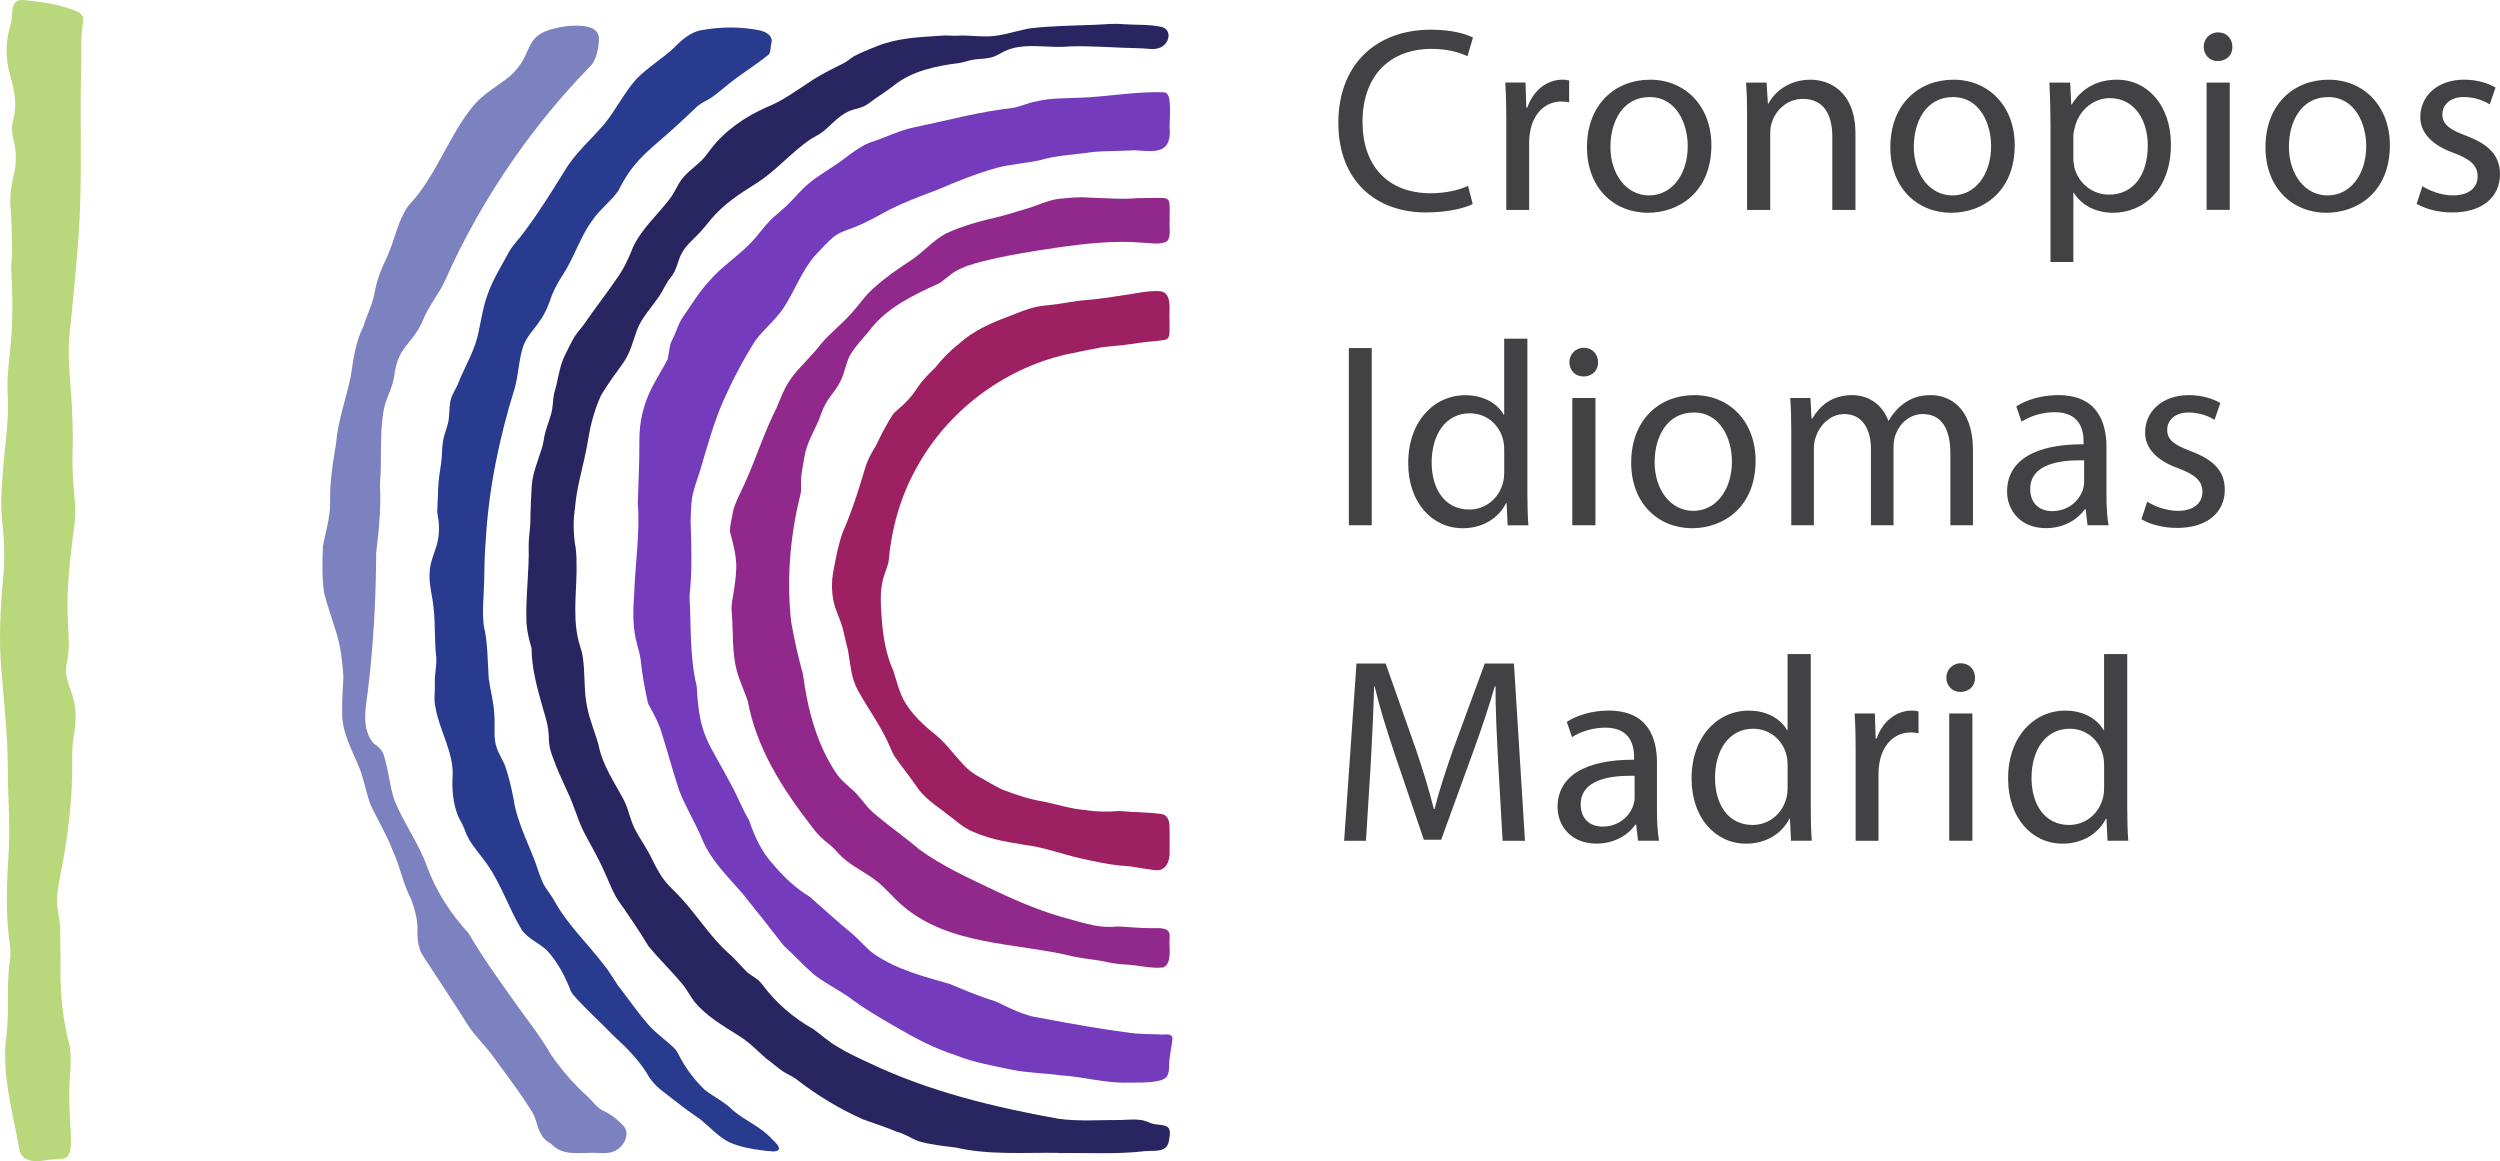<svg xmlns="http://www.w3.org/2000/svg" id="b" viewBox="0 0 645.88 300"><g id="c"><g id="d"><path d="M380.48,52.72c-2.18,1.09-6.52,2.17-12.1,2.17-12.91,0-22.62-8.15-22.62-23.17s9.72-24.05,23.92-24.05c5.7,0,9.31,1.22,10.87,2.04l-1.43,4.82c-2.24-1.09-5.43-1.9-9.24-1.9-10.74,0-17.87,6.86-17.87,18.89,0,11.21,6.45,18.41,17.6,18.41,3.6,0,7.27-.75,9.65-1.9l1.22,4.69h0Z" fill="#424143"></path><path d="M389.16,31.59c0-3.87-.07-7.2-.27-10.26h5.23l.2,6.45h.27c1.49-4.42,5.09-7.2,9.1-7.2.68,0,1.16.07,1.7.21v5.64c-.61-.13-1.22-.2-2.04-.2-4.21,0-7.2,3.19-8.02,7.68-.14.82-.27,1.77-.27,2.79v17.53h-5.91v-22.64Z" fill="#424143"></path><path d="M442.14,37.51c0,12.16-8.43,17.46-16.38,17.46-8.9,0-15.76-6.52-15.76-16.92,0-11.01,7.2-17.46,16.31-17.46s15.83,6.86,15.83,16.92h0ZM416.05,37.85c0,7.2,4.14,12.64,9.99,12.64s9.99-5.37,9.99-12.77c0-5.57-2.79-12.64-9.85-12.64s-10.12,6.52-10.12,12.77h0Z" fill="#424143"></path><path d="M451.37,30.24c0-3.4-.07-6.18-.27-8.9h5.3l.34,5.43h.14c1.63-3.13,5.43-6.18,10.87-6.18,4.55,0,11.61,2.72,11.61,14v19.64h-5.98v-18.96c0-5.3-1.97-9.72-7.61-9.72-3.94,0-7,2.79-8.02,6.12-.27.75-.41,1.77-.41,2.79v19.77h-5.98v-23.98h.01Z" fill="#424143"></path><path d="M520.51,37.51c0,12.16-8.43,17.46-16.38,17.46-8.9,0-15.76-6.52-15.76-16.92,0-11.01,7.2-17.46,16.31-17.46s15.83,6.86,15.83,16.92ZM494.43,37.85c0,7.2,4.14,12.64,9.99,12.64s9.99-5.37,9.99-12.77c0-5.57-2.79-12.64-9.85-12.64s-10.12,6.52-10.12,12.77h-.01Z" fill="#424143"></path><path d="M529.74,32.07c0-4.21-.14-7.61-.27-10.73h5.37l.27,5.64h.14c2.45-4.01,6.32-6.39,11.68-6.39,7.95,0,13.93,6.73,13.93,16.71,0,11.82-7.2,17.67-14.95,17.67-4.35,0-8.15-1.9-10.12-5.16h-.13v17.87h-5.91v-35.6h-.01ZM535.65,40.83c0,.88.13,1.7.27,2.45,1.09,4.15,4.69,7,8.97,7,6.32,0,9.99-5.16,9.99-12.7,0-6.59-3.47-12.23-9.78-12.23-4.08,0-7.88,2.92-9.04,7.41-.2.75-.41,1.63-.41,2.45v5.64-.02Z" fill="#424143"></path><path d="M576.74,12.1c.07,2.04-1.43,3.67-3.81,3.67-2.11,0-3.6-1.63-3.6-3.67s1.56-3.74,3.74-3.74,3.67,1.63,3.67,3.74ZM570.08,54.22V21.34h5.98v32.88h-5.98Z" fill="#424143"></path><path d="M617.43,37.51c0,12.16-8.43,17.46-16.38,17.46-8.9,0-15.76-6.52-15.76-16.92,0-11.01,7.2-17.46,16.31-17.46s15.83,6.86,15.83,16.92ZM591.34,37.85c0,7.2,4.14,12.64,9.99,12.64s9.99-5.37,9.99-12.77c0-5.57-2.79-12.64-9.85-12.64s-10.12,6.52-10.12,12.77h-.01Z" fill="#424143"></path><path d="M625.83,48.1c1.77,1.15,4.89,2.38,7.88,2.38,4.35,0,6.39-2.17,6.39-4.89s-1.7-4.42-6.11-6.05c-5.91-2.11-8.7-5.37-8.7-9.31,0-5.3,4.28-9.65,11.35-9.65,3.33,0,6.25.95,8.08,2.04l-1.49,4.35c-1.29-.82-3.67-1.9-6.73-1.9-3.53,0-5.5,2.04-5.5,4.48,0,2.72,1.97,3.94,6.25,5.57,5.71,2.17,8.63,5.03,8.63,9.92,0,5.77-4.48,9.85-12.3,9.85-3.6,0-6.93-.88-9.24-2.24l1.5-4.55h-.01Z" fill="#424143"></path><path d="M354.39,89.92v45.79h-5.91v-45.79s5.91,0,5.91,0Z" fill="#424143"></path><path d="M394.6,87.48v39.75c0,2.92.07,6.25.27,8.49h-5.37l-.27-5.71h-.14c-1.83,3.67-5.84,6.46-11.21,6.46-7.95,0-14.06-6.73-14.06-16.71-.07-10.94,6.73-17.66,14.74-17.66,5.03,0,8.42,2.38,9.92,5.03h.13v-19.64h5.99ZM388.62,116.22c0-.75-.07-1.77-.27-2.51-.88-3.81-4.15-6.93-8.63-6.93-6.18,0-9.85,5.44-9.85,12.7,0,6.66,3.26,12.16,9.71,12.16,4.01,0,7.68-2.65,8.77-7.13.2-.81.27-1.63.27-2.58v-5.71h0Z" fill="#424143"></path><path d="M412.86,93.59c.07,2.04-1.43,3.67-3.81,3.67-2.11,0-3.6-1.63-3.6-3.67s1.56-3.74,3.74-3.74,3.67,1.63,3.67,3.74ZM406.21,135.71v-32.88h5.98v32.88h-5.98Z" fill="#424143"></path><path d="M453.56,119c0,12.16-8.43,17.46-16.38,17.46-8.9,0-15.76-6.52-15.76-16.92,0-11.01,7.2-17.46,16.31-17.46s15.83,6.86,15.83,16.92h0ZM427.47,119.34c0,7.2,4.14,12.64,9.99,12.64s9.99-5.37,9.99-12.77c0-5.57-2.79-12.64-9.85-12.64s-10.12,6.52-10.12,12.77h0Z" fill="#424143"></path><path d="M462.78,111.73c0-3.4-.07-6.18-.27-8.9h5.23l.27,5.3h.2c1.83-3.13,4.89-6.05,10.33-6.05,4.48,0,7.88,2.72,9.31,6.59h.13c1.02-1.83,2.31-3.26,3.67-4.28,1.97-1.49,4.14-2.31,7.27-2.31,4.35,0,10.8,2.85,10.8,14.27v19.36h-5.84v-18.62c0-6.32-2.31-10.12-7.13-10.12-3.4,0-6.05,2.51-7.07,5.43-.27.81-.48,1.9-.48,2.99v20.31h-5.84v-19.7c0-5.23-2.31-9.03-6.86-9.03-3.73,0-6.45,2.99-7.4,5.98-.34.88-.48,1.9-.48,2.92v19.84h-5.84v-23.98Z" fill="#424143"></path><path d="M539.32,135.71l-.48-4.15h-.2c-1.83,2.58-5.37,4.89-10.06,4.89-6.66,0-10.05-4.69-10.05-9.44,0-7.95,7.06-12.3,19.77-12.23v-.68c0-2.72-.75-7.61-7.47-7.61-3.05,0-6.25.95-8.56,2.45l-1.36-3.94c2.72-1.77,6.66-2.92,10.8-2.92,10.06,0,12.5,6.86,12.5,13.45v12.3c0,2.85.14,5.64.54,7.88h-5.43ZM538.44,118.93c-6.52-.14-13.93,1.02-13.93,7.41,0,3.87,2.58,5.71,5.64,5.71,4.28,0,7-2.72,7.95-5.5.2-.61.34-1.29.34-1.9v-5.71h0Z" fill="#424143"></path><path d="M554.73,129.6c1.77,1.15,4.89,2.38,7.88,2.38,4.35,0,6.39-2.17,6.39-4.89s-1.7-4.42-6.11-6.05c-5.91-2.11-8.7-5.37-8.7-9.31,0-5.3,4.28-9.65,11.35-9.65,3.33,0,6.25.95,8.08,2.04l-1.49,4.35c-1.29-.82-3.67-1.9-6.73-1.9-3.53,0-5.5,2.04-5.5,4.48,0,2.72,1.97,3.94,6.25,5.57,5.71,2.17,8.63,5.03,8.63,9.92,0,5.77-4.48,9.85-12.3,9.85-3.6,0-6.93-.88-9.24-2.24l1.5-4.55h-.01Z" fill="#424143"></path><path d="M387.07,197.1c-.34-6.39-.75-14.06-.68-19.77h-.21c-1.56,5.37-3.46,11.08-5.77,17.39l-8.08,22.22h-4.48l-7.41-21.81c-2.17-6.45-4.01-12.36-5.3-17.8h-.14c-.14,5.71-.48,13.38-.88,20.25l-1.22,19.64h-5.64l3.19-45.79h7.54l7.81,22.15c1.9,5.64,3.47,10.67,4.62,15.42h.2c1.16-4.62,2.79-9.65,4.82-15.42l8.15-22.15h7.54l2.85,45.79h-5.77l-1.15-20.11h0Z" fill="#424143"></path><path d="M423.19,217.21l-.48-4.15h-.2c-1.83,2.58-5.37,4.89-10.06,4.89-6.66,0-10.05-4.69-10.05-9.44,0-7.95,7.06-12.3,19.77-12.23v-.68c0-2.72-.75-7.61-7.47-7.61-3.05,0-6.25.95-8.56,2.45l-1.36-3.94c2.72-1.77,6.66-2.92,10.8-2.92,10.06,0,12.5,6.86,12.5,13.45v12.3c0,2.85.14,5.64.54,7.88h-5.43ZM422.31,200.43c-6.52-.14-13.93,1.02-13.93,7.41,0,3.87,2.58,5.71,5.64,5.71,4.28,0,7-2.72,7.95-5.5.2-.61.34-1.29.34-1.9v-5.71h0Z" fill="#424143"></path><path d="M467.81,168.97v39.75c0,2.92.07,6.25.27,8.49h-5.37l-.27-5.71h-.14c-1.83,3.67-5.84,6.46-11.21,6.46-7.95,0-14.06-6.73-14.06-16.71-.07-10.94,6.73-17.66,14.74-17.66,5.03,0,8.42,2.38,9.92,5.03h.13v-19.64h5.99ZM461.83,197.71c0-.75-.07-1.77-.27-2.51-.88-3.81-4.15-6.93-8.63-6.93-6.18,0-9.85,5.44-9.85,12.7,0,6.66,3.26,12.16,9.71,12.16,4.01,0,7.68-2.65,8.77-7.13.2-.81.27-1.63.27-2.58v-5.71h0Z" fill="#424143"></path><path d="M479.42,194.59c0-3.87-.07-7.2-.27-10.26h5.23l.2,6.45h.27c1.49-4.42,5.09-7.2,9.1-7.2.68,0,1.16.07,1.7.21v5.64c-.61-.13-1.22-.2-2.04-.2-4.21,0-7.2,3.19-8.02,7.68-.14.82-.27,1.77-.27,2.79v17.53h-5.91v-22.64Z" fill="#424143"></path><path d="M510.25,175.09c.07,2.04-1.43,3.67-3.81,3.67-2.11,0-3.6-1.63-3.6-3.67s1.56-3.74,3.74-3.74,3.67,1.63,3.67,3.74ZM503.59,217.21v-32.88h5.98v32.88h-5.98Z" fill="#424143"></path><path d="M549.58,168.97v39.75c0,2.92.07,6.25.27,8.49h-5.37l-.27-5.71h-.14c-1.83,3.67-5.84,6.46-11.21,6.46-7.95,0-14.06-6.73-14.06-16.71-.07-10.94,6.73-17.66,14.74-17.66,5.03,0,8.42,2.38,9.92,5.03h.13v-19.64h5.99ZM543.6,197.71c0-.75-.07-1.77-.27-2.51-.88-3.81-4.15-6.93-8.63-6.93-6.18,0-9.85,5.44-9.85,12.7,0,6.66,3.26,12.16,9.71,12.16,4.01,0,7.68-2.65,8.77-7.13.2-.81.27-1.63.27-2.58v-5.71h0Z" fill="#424143"></path><path d="M291.5,279.69c-5.69.24-11.71-1.55-17.51-1.88-4.15-.59-8.37-.59-12.49-1.43-4.93-1.04-9.9-1.88-14.6-3.76-5.28-1.7-10.28-4.27-15.06-7.07-4.35-2.51-8.73-5.03-12.71-8.09-2.99-2-6.25-3.61-9.06-5.88-2.62-2.29-4.95-4.89-7.55-7.21-3.61-4.65-7.24-9.28-10.96-13.85-3.65-4.15-7.7-8.11-9.96-13.25-1.81-4.52-4.48-8.68-6.19-13.21-1.61-4.89-2.91-9.86-4.49-14.76-.75-2.7-2.21-5.1-3.49-7.55-.85-3.78-1.55-7.61-1.94-11.47-.19-1.2-.5-2.37-.82-3.54-1.23-4.19-1.17-8.53-.85-12.84.24-7.99,1.56-15.98.96-23.96.16-5.33.44-10.67.4-16.01-.05-4.67.99-9.28,3.08-13.47,1.28-2.6,2.9-5.02,4.2-7.61.52-1.76.33-3.77,1.41-5.4.86-1.75,1.32-3.68,2.41-5.31,2.26-3.24,4.29-6.66,6.98-9.57,3.33-3.89,7.76-6.59,11.21-10.36,1.58-1.69,2.87-3.63,4.51-5.26,1.45-1.48,3.14-2.69,4.6-4.15,1.84-1.79,3.44-3.82,5.43-5.45,1.89-1.62,4.07-2.86,6.12-4.26,3.21-2.01,5.97-4.77,9.5-6.22,4.13-1.29,8-3.38,12.29-4.13,8.16-1.71,16.22-3.91,24.53-4.83,2.12-.3,4.03-1.33,6.14-1.68,3.6-.92,7.32-.81,11-.97,7.41-.19,14.79-1.73,22.2-1.4,2.4.05,1.11,8.01,1.43,9.78.24,6.47-4.5,5.43-9.11,5.18-3.64.24-7.31.11-10.94.47-4.59.69-9.28.82-13.75,2.16-3.65.75-7.41.98-11.02,1.94-5.24,1.48-10.27,3.51-15.27,5.66-4.74,1.75-9.48,3.55-13.93,5.97-2.94,1.64-5.9,3.21-9.1,4.29-1.38.48-2.76,1.08-3.89,2.01-1.74,1.5-3.28,3.27-4.86,4.95-3.39,4.04-5.14,9.08-8.01,13.44-2.07,3.02-4.98,5.32-7.17,8.24-3.2,5.06-5.99,10.4-8.43,15.88-2.44,5.73-4.11,11.75-5.86,17.72-.75,2.44-1.74,4.78-2.11,7.31-.28,1.98-.28,3.96-.35,5.95.23,6.41.42,12.81-.28,19.19.43,7.77,0,15.63,1.85,23.26.68,13.25,3.11,14.38,8.93,25.51,1.64,2.97,2.83,6.18,4.58,9.09,1.4,4.09,3.15,8.06,6.1,11.29,2.77,3.27,5.81,6.25,9.49,8.45,3.72,3.22,7.29,6.57,11.12,9.66,1.96,1.72,3.61,3.8,5.75,5.31,5.83,3.98,12.75,5.72,19.43,7.65,3.88,1.62,7.75,3.26,11.78,4.47,3.78,1.8,7.51,3.78,11.73,4.31,7.82,1.51,15.66,2.88,23.56,3.92,2.29.21,4.6.28,6.9.31,1.14.26,3.02-.52,3.56.81-.14,2.42-.9,4.86-.87,7.33-.04.97-.05,2.04-.67,2.83-.6.71-1.58.95-2.47,1.11-2.47.48-4.88.36-7.4.39h-.03.02Z" fill="#753bbd"></path><path d="M273.49,297.85c-8.86-.14-17.81.62-26.52-1.37-3.31-.43-6.66-.73-9.87-1.71-1.78-.75-3.42-1.86-5.33-2.35-2.86-1.2-5.81-2.16-8.73-3.2-6.18-2.73-12.04-6.3-17.37-10.45-1.07-.77-2.31-1.27-3.41-1.98-1.52-1.01-2.85-2.31-4.36-3.34-2.24-1.99-4.31-4.17-6.87-5.76-4.21-2.68-8.66-5.17-11.82-9.14-1.12-1.59-2.02-3.33-3.32-4.79-2.71-3.18-5.71-6.11-8.37-9.33-1.69-2.8-3.47-5.54-5.34-8.22-.97-1.57-2.17-2.98-3.09-4.58-1.24-2.21-2.07-4.63-3.18-6.91-1.56-3.53-3.57-6.83-5.32-10.27-.82-1.77-1.49-3.61-2.15-5.44-1.53-4.32-3.82-8.31-5.35-12.62-.51-1.36-1.06-2.75-1.2-4.21-.13-1.14-.08-2.33-.23-3.47-.22-1.8-.75-3.55-1.28-5.28-1.46-5.22-3.05-10.58-3.05-16.01-.64-2.08-1.16-4.21-1.31-6.4-.29-6.71.75-13.41.56-20.13,0-1.95.34-3.87.44-5.82.02-3.29.16-6.58.37-9.86.33-3.21,1.58-6.23,2.56-9.28.35-1.03.49-2.11.68-3.17.36-1.9,1.17-3.69,1.67-5.56.63-1.86.46-3.85.9-5.75,1.02-3.24,1.25-6.75,2.81-9.8.8-1.54,1.5-3.14,2.4-4.63.74-1.18,1.71-2.18,2.52-3.31,2.77-4.03,5.78-7.9,8.56-11.93,1.72-2.45,2.98-5.17,4.06-7.95,2.2-4.68,6.18-8.17,9.3-12.22,1.04-1.26,1.7-2.77,2.53-4.17,1.43-2.52,3.91-4.06,5.93-6.04.88-.9,1.61-1.93,2.37-2.93,3.65-4.81,8.86-8.3,14.32-10.75,4.06-1.57,7.55-4.22,11.19-6.55,2.8-1.93,5.87-3.37,8.89-4.9.93-.49,1.7-1.24,2.6-1.77,1.79-.95,3.69-1.69,5.56-2.44,5.3-2.21,11.05-2.48,16.71-2.82,1.4-.19,2.81.04,4.21,0,2.26-.2,4.52.15,6.79.15,4.08.23,8.01-1.28,11.97-2.04,5.68-.7,11.46-.72,17.18-.95,2.43-.11,4.85-.39,7.29-.14,3.19.22,6.43,0,9.57.67,2.75.6,2.33,3.86.27,5.11-1.72,1.09-3.92.42-5.83.43-6.03-.09-12.07-.67-18.1-.48-5.31.57-10.92-1.03-16.02.91-1.48.58-2.78,1.64-4.36,1.98-1.38.33-2.85.29-4.26.5-1.22.16-2.37.64-3.58.86-5.95.76-12.24,1.96-17.06,5.78-2.02,1.59-4.23,2.93-6.29,4.47-1.23,1.05-2.76,1.46-4.29,1.84-3.17.89-5.27,3.56-7.7,5.59-.98.76-2.1,1.3-3.16,1.93-5.17,3.47-9.15,8.43-14.49,11.7-4.09,2.56-8.16,5.25-11.3,8.98-.82.99-1.61,2-2.47,2.95-1.65,1.95-3.81,3.5-5.07,5.74-1.21,2.03-1.36,4.59-2.94,6.41-1.36,1.63-2.07,3.69-3.35,5.38-1.88,2.72-4.25,5.17-5.42,8.32-.99,2.84-1.74,5.82-3.47,8.34-2,2.75-4.03,5.49-5.76,8.42-.96,2.02-1.67,4.16-2.27,6.31-.89,3.22-1.24,6.56-2,9.81-.96,4.33-2.15,8.61-2.49,13.05-.49,3.13-.43,6.31.02,9.44.47,2.25.35,4.56.39,6.85-.09,6.35-1.07,12.91.81,19.1.37,1.09.68,2.2.82,3.35.61,4.28.2,8.65,1.14,12.89.65,3.3,2.06,6.39,2.91,9.64,1.04,5.26,4.16,9.66,6.61,14.32,1.16,2.32,1.54,4.92,2.72,7.23,1.34,2.69,3.19,5.11,4.47,7.85,1.14,2.37,2.39,4.7,4.17,6.65,1.79,1.87,3.67,3.65,5.29,5.67,3.34,4,6.28,8.36,10.15,11.88,1.84,1.54,3.34,3.43,5.04,5.1,1.32,1.03,2.88,1.74,3.86,3.15,3.56,4.74,8.01,8.61,13.18,11.5,2.04,1.49,3.93,3.22,6.12,4.49,2.68,1.68,5.57,2.98,8.44,4.31,15.34,7.32,32,11.32,48.63,14.34,5.45.77,10.97.29,16.45.33,1.66-.06,3.35-.25,5.01.01,1.18.14,2.2.8,3.35,1.05,3.36.46,4.76.08,3.82,4.55-.67,2.9-3.71,2.23-6.01,2.43-7.42.89-14.91.39-22.37.51h-.03l-.05-.05Z" fill="#292561"></path><path d="M116.93,200.74c.4-6.26-3.41-11.94-4.43-18-.5-2.01-.07-4.06-.15-6.09-.16-2.28.52-4.52.36-6.79-.5-4.19-.21-8.43-.67-12.63-.26-3.23-1.36-6.46-1.01-9.72.13-2.31,1.14-4.44,1.79-6.61.48-1.72.68-3.51.57-5.3-.06-1.2-.37-2.4-.43-3.59.16-2.5.16-5.01.35-7.51.17-2.09.64-4.16.81-6.24.13-1.54.09-3.1.39-4.61.35-1.85,1.22-3.59,1.44-5.47.23-1.98.04-4.06.85-5.93.54-1.27,1.35-2.41,1.78-3.73,1.74-4.23,4.2-8.21,5.06-12.77.73-3.3,1.19-6.68,2.4-9.86,1.39-3.88,3.63-7.36,5.56-10.98,1.14-1.95,2.83-3.51,4.11-5.37,3.66-4.94,6.93-10.17,10.16-15.4,2.72-4.58,6.82-8.06,10.24-12.07,3.02-3.71,5.12-8.09,8.32-11.68,2.81-2.85,6.28-4.99,9.27-7.64,2.2-2.22,4.55-4.52,7.78-5,4.92-.87,10.05-.9,14.94.13,1.68.43,3.42,1.44,2.83,3.43-.22.96-.08,2.01-.63,2.76-3.54,2.91-7.56,5.24-11.08,8.21-1.24.96-2.39,2.03-3.7,2.9-1.15.76-2.45,1.28-3.52,2.14-2.63,2.47-5.24,4.96-7.96,7.34-5.69,4.93-9.15,7.64-12.56,14.54-1.96,2.84-4.86,4.89-6.79,7.76-2.98,4.03-4.46,8.91-7.05,13.15-1.22,1.91-2.42,3.85-3.29,5.94-.8,2.3-1.64,4.63-3.06,6.64-1.44,2.24-3.48,4.12-4.4,6.67-1.24,3.62-1.21,7.55-2.32,11.22-3.93,12.7-6.65,25.78-7.4,39.07-.3,3.55-.35,7.1-.41,10.66-.08,3.76-.56,7.56-.09,11.31,1.05,4.47.97,9.09,1.27,13.65.43,3.03,1.25,6.02,1.43,9.09.23,2.32-.1,4.67.21,6.98.23,2.19,1.45,4.05,2.38,5.98,1.11,2.94,1.81,6.05,2.41,9.13.96,6.55,4.42,12.37,6.4,18.62.43,1.19.84,2.41,1.43,3.53.81,1.42,1.9,2.68,2.7,4.12,3.37,6.17,8.53,10.94,12.74,16.49,1.39,1.67,2.46,3.57,3.67,5.37,2.61,3.31,4.99,6.84,7.75,10.01,1.98,2.3,4.51,4.02,6.71,6.08.79.82,1.31,1.89,1.83,2.9,1.63,2.97,3.75,5.69,6.2,8.03,2.38,1.85,5.18,3.13,7.31,5.32,3.12,2.62,7.06,4.16,9.86,7.2.44.43.89.85,1.3,1.32.38.42.89,1.18.53,1.63-.31.36-.96.42-1.47.39-.95-.04-1.88-.16-2.82-.27-2.86-.37-5.77-.9-8.42-2.09-3.35-1.65-5.62-4.79-8.74-6.8-2.78-1.84-5.32-3.99-7.98-5.99-1.47-1.07-2.81-2.31-3.85-3.82-2.4-4.3-5.87-7.75-9.48-11.05-3.38-3.53-7.08-6.77-10.29-10.45-.48-.64-.79-1.38-1.07-2.12-1.4-3.37-3.23-6.7-5.74-9.37-1.99-1.87-4.74-2.92-6.39-5.14-3.36-5.54-5.34-11.83-9.07-17.16-1.5-2.15-3.3-4.09-4.62-6.35-.77-1.26-1.13-2.7-1.78-4.01-2.22-3.6-2.67-7.9-2.49-12.06v-.03h.02Z" fill="#293b8f"></path><path d="M151.99,297.87c-3.88-.02-6.71.55-9.74-2.45-2.96-1.53-3.22-4.52-4.29-7.33-3.13-5.26-6.92-10.11-10.51-15.07-2.03-2.88-4.69-5.26-6.6-8.23-3.87-6.25-8.03-12.33-11.99-18.51-.84-1.85-1.1-3.92-1-5.94.06-2.82-.71-5.5-1.69-8.13-2.08-3.96-2.8-8.39-4.7-12.43-1.54-4.07-3.79-7.79-5.66-11.7-1.2-3.07-1.68-6.39-2.88-9.47-1.95-4.86-4.75-9.5-4.53-14.94-.07-2.97.22-5.9.32-8.85-.27-3.87-.68-7.77-1.87-11.48-1.01-3.41-2.28-6.74-3.12-10.19-.54-3.92-.48-7.95-.32-11.89.65-3.74,1.88-7.38,1.88-11.22-.15-5.14.66-10.19,1.5-15.24.47-5.98,2.58-11.64,3.81-17.47.69-4.46,1.21-8.92,3.29-12.98.82-2.94,2.36-5.63,2.87-8.66.56-3.22,1.76-6.26,3.18-9.19,2.05-4.4,2.76-9.46,5.64-13.45,7.08-7.43,10.15-17.65,16.54-25.53,2.66-3.26,6.4-5.25,9.63-7.85,7.21-6.46,2.15-11.18,14.76-12.93,2.97-.23,8.64-.51,8.22,3.77-.19,2.42-.65,5.14-2.49,6.89-7.17,7.33-13.67,15.3-19.55,23.71-6.93,9.96-12.94,20.56-17.84,31.66-1.65,3.45-4.18,6.41-5.6,10-2.93,6.71-6.47,6.36-7.46,14.75-.5,2.99-2.19,5.61-2.69,8.6-1.09,6.28-.38,12.71-.94,19.05.32,5.91-.25,11.75-.97,17.61-.06,11.91-.69,23.83-2.14,35.64-.57,4.48-1.74,9.75,1.4,13.56,1.41.95,2.63,2.08,2.91,3.86,1.07,3.53,1.34,7.27,2.5,10.78,2.37,6.02,6.4,11.28,8.53,17.42,2.34,6.39,6.16,12.13,10.72,17.13,3.99,6.92,8.76,13.32,13.37,19.83,2.72,3.75,5.55,7.4,7.85,11.43,2.75,4.02,5.99,7.74,9.62,10.99,1.24,1.16,2.19,2.66,3.74,3.46,2.14.98,4,2.43,5.55,4.19,1.67,2.16-.3,5.47-2.57,6.35-2.08.93-4.48.22-6.67.45h-.03.02Z" fill="#7b82bf"></path><path d="M302.18,56.88c-.17,1.61.48,4.15-.65,5.43-1.88,1.06-4.3.43-6.37.39-7.31-.62-14.65.21-21.88,1.24-6.68.97-13.36,2.05-19.91,3.71-2.24.59-4.5,1.25-6.51,2.44-1.55.88-2.77,2.23-4.3,3.14-6.27,2.86-12.76,5.89-17.26,11.31-1.92,2.53-4.3,4.74-5.85,7.52-1.07,2.31-1.36,4.96-2.71,7.16-.82,1.51-1.99,2.77-2.92,4.22-.93,1.45-1.57,3.05-2.12,4.68-1.31,3.24-3.28,6.28-3.85,9.78-.38,2.43-1.02,4.86-.9,7.32.08,1.02.02,2.05-.27,3.04-2.6,10.5-3.46,21.59-2.29,32.33.8,4.56,1.81,9.1,3.05,13.56,1.21,9.14,3.6,18.42,8.92,26.07,1.36,1.88,3.35,3.17,4.92,4.85,1.65,1.78,2.96,3.88,4.92,5.37,3.64,3.14,7.62,5.85,11.27,8.98,6.03,4.4,12.91,7.48,19.62,10.69,6.24,2.95,12.62,5.63,19.33,7.37,3.98,1.1,8.02,2.42,12.2,1.87,2.92.11,5.83.45,8.75.44,1.97.04,5.19-.49,4.8,2.47-.21,2.4.8,6.55-1.66,7.69-3.11.32-6.29-.56-9.41-.75-2.2-.06-4.35-.47-6.5-.94-2.38-.41-4.79-.64-7.16-1.12-14.95-3.7-32.27-2.69-44.48-13.35-2.16-1.86-3.97-4.1-6.17-5.92-2.91-2.39-6.47-3.89-9.26-6.47-1.07-1.01-1.96-2.2-3.12-3.13-1.79-1.33-3.38-2.89-4.68-4.71-7.47-9.61-14.34-20.31-16.53-32.45-.92-2.66-2.15-5.22-2.88-7.95-1.25-4.81-.84-9.82-1.25-14.72-.18-1.47,0-2.94.31-4.38.39-2.47.79-4.98.85-7.48,0-3.12-.79-6.17-1.63-9.14-.08-1.78.53-3.6.8-5.37.59-2.45,1.89-4.65,2.9-6.94,2.99-6.49,5.06-13.36,8.32-19.73,1.06-2.54,2.05-5.18,3.62-7.45,2.31-3.24,5.41-5.84,7.81-9.02,2.38-2.88,5.4-5.14,7.88-7.94,1.9-2.07,3.43-4.47,5.56-6.34,3.1-2.89,6.62-5.26,10.14-7.59,3.03-2.03,5.43-4.93,8.65-6.68,4.55-2.16,9.5-3.38,14.38-4.53,2.6-.74,5.19-1.51,7.77-2.31,2.26-.77,4.45-1.78,6.83-2.13,2.63-.26,5.29-.6,7.94-.37,4.26.12,8.51.53,12.77.14,1.81-.04,3.62-.04,5.44-.04.93.02,2.28-.16,2.63.93.31,1.56.09,3.19.15,4.77v.03h0Z" fill="#91298c"></path><path d="M302.15,82.48c0,1,.01,2.02,0,3.03-.03.8-.01,1.56-.56,1.99-.52.39-1.25.39-1.88.48-2.51.25-5.02.51-7.51.91-2.49.38-5.02.5-7.52.83-3.07.57-6.15,1.21-9.2,1.84-16.36,3.75-30.91,14.81-38.88,29.64-4.03,7.31-6.29,15.48-7.02,23.78-.34,1.83-1.27,3.51-1.59,5.35-.61,2.67-.46,5.45-.29,8.16.31,5.07,1,10.17,3.1,14.83.8,2.48,1.41,5.03,2.58,7.37,2,3.7,5.13,6.6,8.39,9.18,2.86,2.39,4.96,5.49,7.56,8.13,1.09,1.12,2.37,2.03,3.75,2.77,2,1.07,3.9,2.32,5.96,3.26,3.39,1.29,6.87,2.47,10.46,3.04,3.66.73,7.21,1.96,10.96,2.2,2.86.5,5.75.49,8.64.26,1.46.04,2.91.25,4.37.27,2.13.08,4.25.21,6.37.47,1.66.08,2.27,1.58,2.3,3.07.07,2.2.03,4.4.03,6.6.08,1.91-.48,4.33-2.6,4.83-.48.1-.99.06-1.48,0-1.63-.25-3.27-.44-4.89-.74-1.33-.28-2.68-.3-4.03-.43-3.26-.35-6.46-1.07-9.66-1.77-5.01-1.09-9.82-2.98-14.94-3.58-5.07-.85-10.23-1.66-14.79-4.16-1.43-.77-2.6-1.9-3.9-2.86-2.9-2.33-6.22-4.29-8.53-7.25-1.97-2.94-4.23-5.68-6.25-8.59-.44-.72-.78-1.49-1.11-2.27-2.19-5.27-5.64-9.84-8.38-14.81-1.77-3.17-1.9-6.84-2.53-10.33-.53-1.86-.86-3.75-1.35-5.62-.58-2.01-1.46-3.9-2.11-5.88-.8-2.96-.88-6.07-.29-9.06.61-3.34,1.26-6.67,2.37-9.88,2.38-5.37,4.13-10.97,5.81-16.6.57-2.06,1.63-3.9,2.73-5.7,1.34-2.79,2.75-5.56,4.44-8.16.39-.52.88-.96,1.38-1.37,1.87-1.52,3.5-3.3,4.82-5.32,1.27-2.05,3.02-3.71,4.72-5.4,1.78-2.2,3.69-4.26,5.95-5.98,4.05-3.78,8.92-5.74,14.03-7.64,2.89-1.18,5.83-2.31,8.97-2.49,2.85-.28,5.67-.84,8.51-1.22,4.77-.34,9.49-1.11,14.2-1.87,2.16-.36,4.35-.73,6.55-.54,3.11.44,2.18,4.97,2.34,7.22v.03-.02Z" fill="#9d2063"></path><g id="e"><path d="M15.64,246.81c-.2,7.63.24,15.16,2.16,22.61.7,2.73.48,5.72.27,8.63-.35,4.84-.1,9.69.22,14.52.06.94.07,1.89.02,2.83-.17,3.46-.77,4.1-4.22,4.12-1.88.02-3.7.69-5.6.41-1.87-.27-3.1-.91-3.5-3.11-1.76-9.71-4.63-19.39-3.34-29.3.85-6.58-.09-13.15.95-19.66.31-1.92-.08-3.88-.31-5.82-.82-6.98-.55-13.97-.09-20.96.5-7.53-.17-15.03-.19-22.55-.02-8.68-1.01-17.29-1.7-25.92-.62-7.84-.22-15.6.52-23.37.48-5,.26-9.95-.29-14.9-.48-4.39-.09-8.73.25-13.09.5-6.42,1.58-12.78,1.19-19.27-.32-5.43.73-10.82,1.04-16.23.3-5.31.2-10.63-.12-15.95-.07-1.2.14-2.41.17-3.61.09-4.37-.06-8.73-.38-13.1-.21-2.88.37-5.73,1-8.57.56-2.55.55-5.23-.07-7.81-.46-1.93-.77-3.85-.22-5.77,1.1-3.8.33-7.51-.7-11.12-1.3-4.54-1.37-8.99.03-13.47.41-1.32.33-2.66.51-3.99C3.49.65,4.46-.12,5.95.01c4.8.43,9.57,1.1,14.07,3.01,1.44.61,1.61,1.81,1.4,2.99-.67,3.81-.32,7.63-.43,11.45-.38,12.79.2,25.6-.4,38.37-.49,10.27-1.63,20.5-2.64,30.74-.55,5.6.21,11.13.52,16.69.26,4.64.44,9.29.28,13.93-.15,4.39.26,8.73.64,13.09.29,3.3-.36,6.57-.75,9.84-.79,6.69-1.47,13.39-1.11,20.12.2,3.76.56,7.47-.3,11.21-.6,2.58.41,5.07,1.26,7.46,1.31,3.69,1.23,7.42.57,11.16-.35,2.01-.42,4.02-.39,6.03.14,10.54-1.22,20.91-3.3,31.21-.58,2.86-.86,5.7-.3,8.61.69,3.59.45,7.25.56,10.88h0Z" fill="#b8d87b"></path></g></g></g></svg>